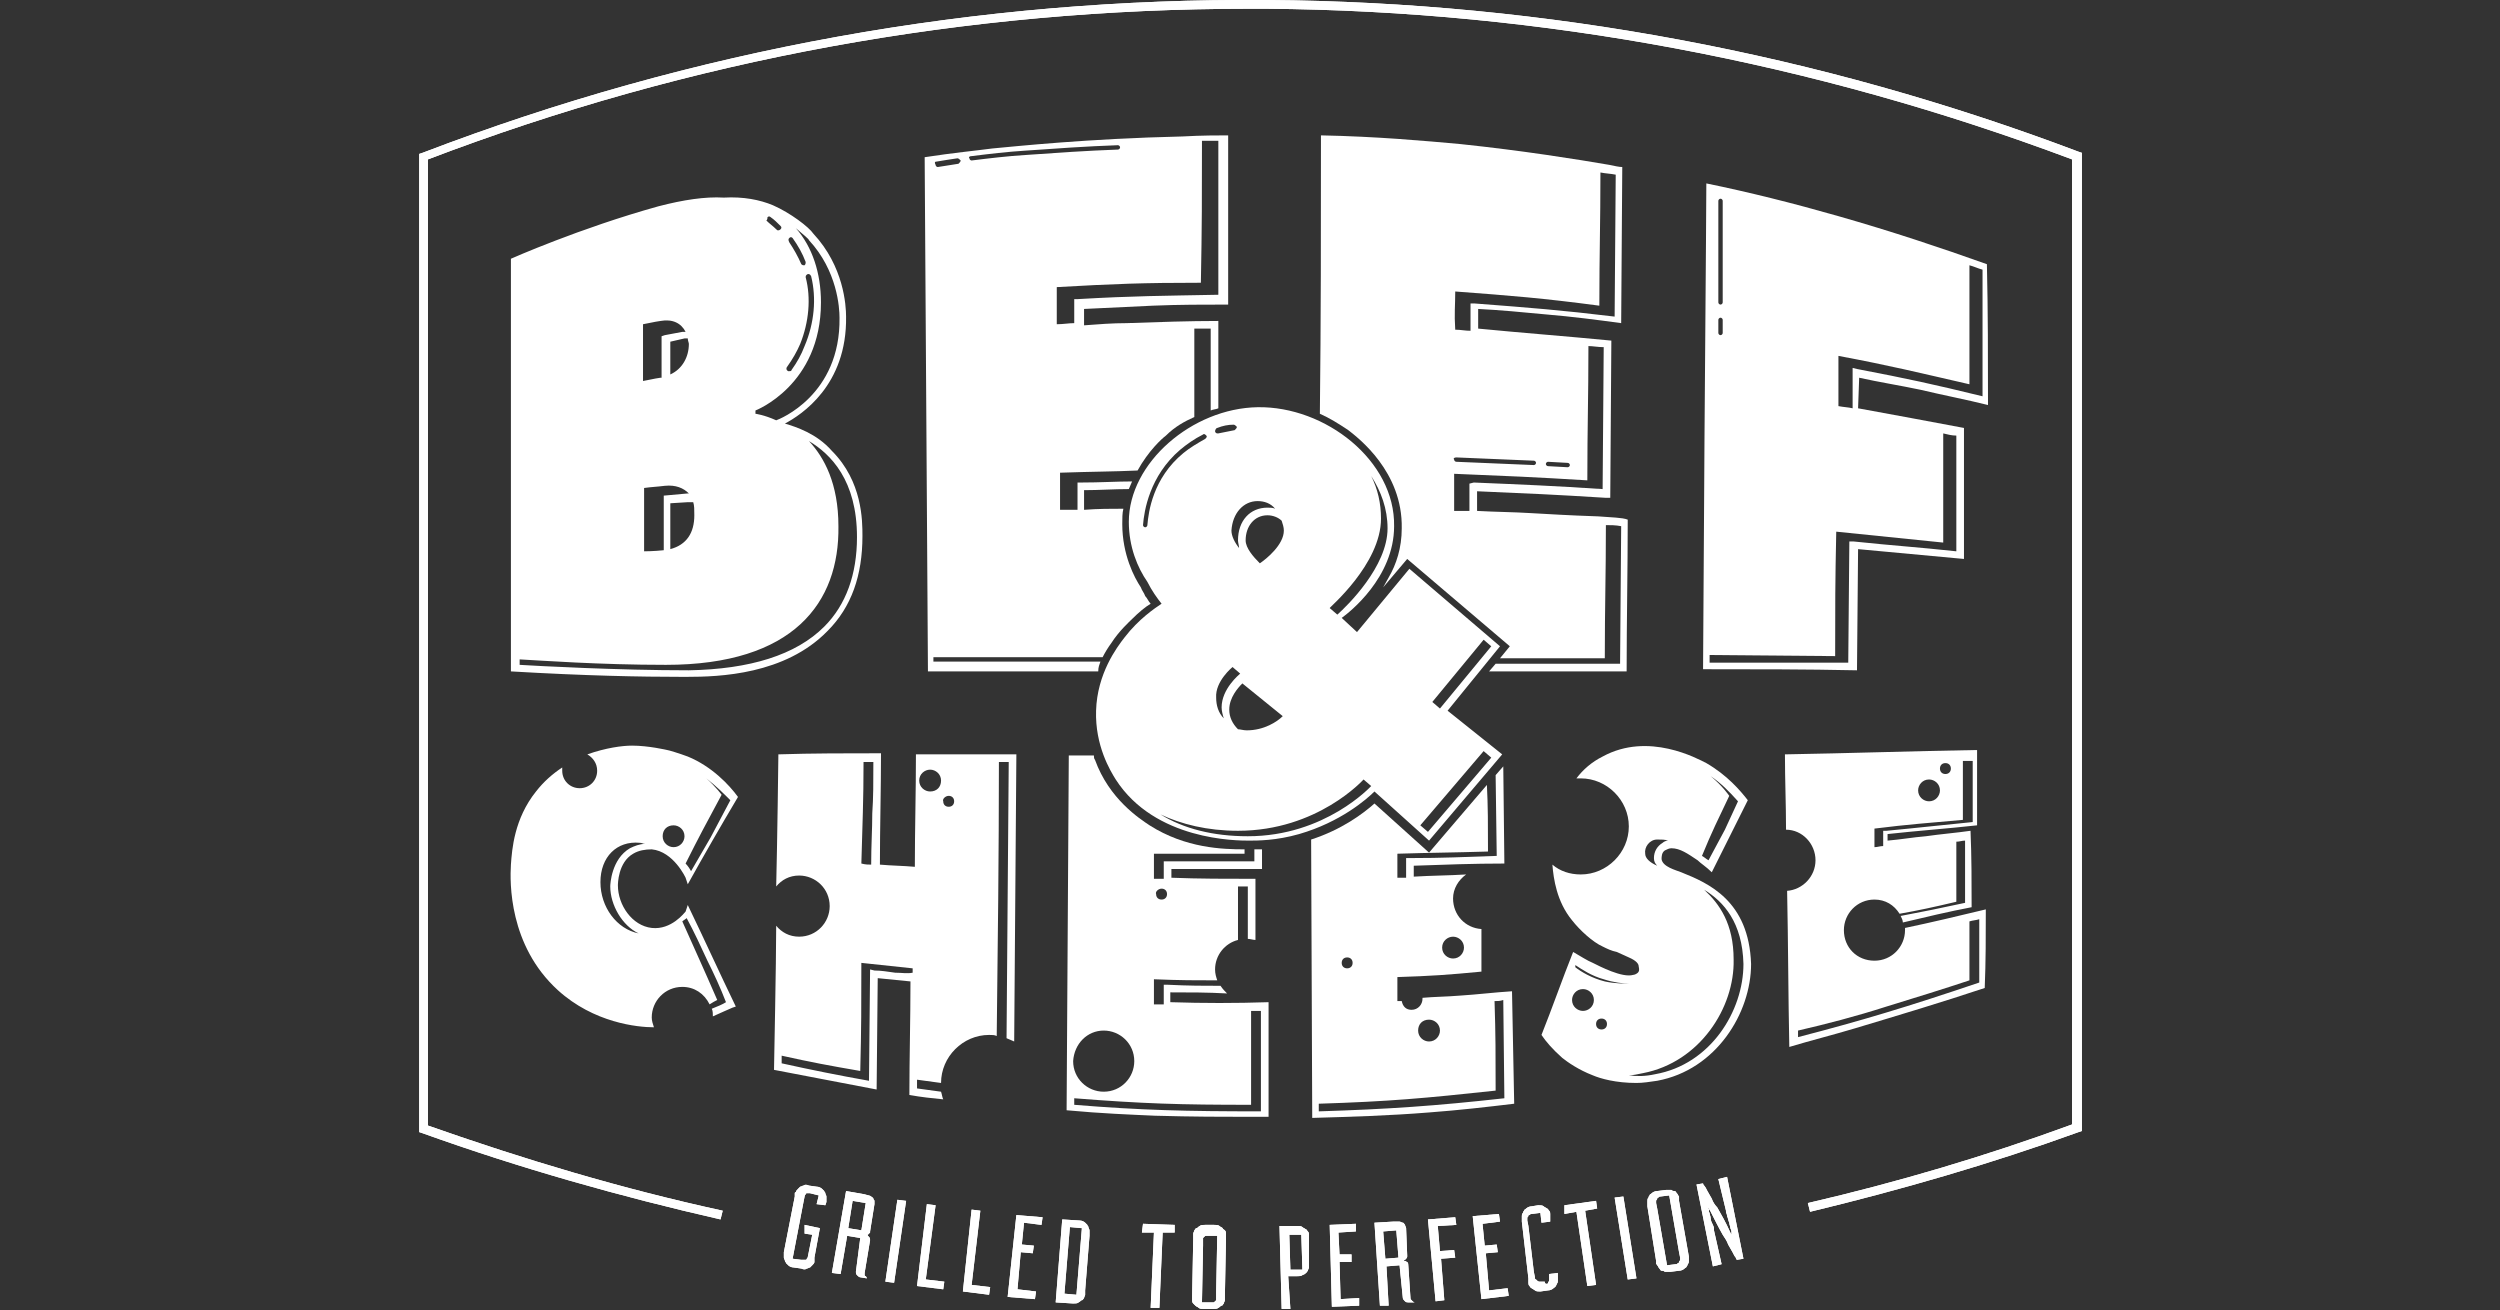 <?xml version="1.0" encoding="utf-8"?>
<!-- Generator: Adobe Illustrator 20.1.0, SVG Export Plug-In . SVG Version: 6.00 Build 0)  -->
<svg version="1.1" id="Layer_1" xmlns="http://www.w3.org/2000/svg" xmlns:xlink="http://www.w3.org/1999/xlink" x="0px" y="0px"
	 viewBox="0 0 229 120" style="enable-background:new 0 0 229 120;" xml:space="preserve">
<rect x="0" y="0" width="229" height="120" fill="#333333" stroke="none"/>
<style type="text/css">
	.st0{fill:none;stroke:#93999D;stroke-width:0.5;stroke-miterlimit:10;}
	.st1{fill:none;stroke:#93999D;stroke-width:0.5;stroke-linecap:round;stroke-linejoin:round;stroke-miterlimit:10;}
	.st2{fill:none;stroke:#FFFFFF;stroke-width:2;stroke-miterlimit:10;}
	.st3{fill:none;stroke:#FFFFFF;stroke-width:2;stroke-linecap:round;stroke-linejoin:round;stroke-miterlimit:10;}
	.st4{fill:#FFFFFF;}
	.st5{opacity:0.5;fill:#FFFFFF;}
	.st6{fill:none;stroke:#93999D;stroke-linecap:round;stroke-linejoin:round;stroke-miterlimit:10;}
	.st7{fill:#93999D;}
</style>
<g>
	<g>
		<g>
			<g>
				<path class="st4" d="M71.9,38.8c1.5-0.8,5.7-3.5,5.6-9.8c0-1-0.2-4.6-3-7.6l0,0c-0.4-0.6-2.1-1.9-3.7-2.6
					c-1.2-0.5-2.7-0.8-4.5-0.7c-1.7-0.1-3.7,0.2-6,0.8c-7.2,2-13.5,4.8-13.5,4.8c0,12.6,0,25.2,0,37.8c6.8,0.4,11.9,0.5,15.7,0.5
					c0.3,0,0.4,0,0.4,0c3,0,9-0.2,12.9-4.2c2.2-2.2,3.2-5.1,3.2-8.7c0-1.4,0-5-2.8-7.8C74.8,39.7,72.9,39.1,71.9,38.8z M72.3,21.8
					c0.1-0.1,0.2-0.1,0.3,0c0.5,0.7,0.9,1.4,1.2,2.2c0,0.1,0,0.2-0.1,0.3c0,0-0.1,0-0.1,0c-0.1,0-0.2-0.1-0.2-0.1
					c-0.3-0.7-0.7-1.4-1.1-2C72.2,22,72.2,21.9,72.3,21.8z M72.1,33.6c0.5-0.7,0.9-1.4,1.2-2.1c0.8-2,1-4.2,0.5-6.1
					c0-0.1,0-0.2,0.2-0.3c0.1,0,0.2,0,0.3,0.2c0.5,2,0.3,4.3-0.6,6.4c-0.3,0.8-0.7,1.5-1.2,2.2c0,0.1-0.1,0.1-0.2,0.1
					c0,0-0.1,0-0.1,0C72,33.9,72,33.7,72.1,33.6z M70.3,19.9c0.1-0.1,0.2-0.1,0.3,0c0.3,0.2,0.6,0.5,0.9,0.8c0.1,0.1,0.1,0.2,0,0.3
					c0,0-0.1,0.1-0.2,0.1c-0.1,0-0.1,0-0.2-0.1c-0.3-0.3-0.6-0.5-0.9-0.8C70.3,20.1,70.3,20,70.3,19.9z M75.2,27.7
					c0-2.7-0.8-5.1-2.3-6.8c0.7,0.6,1.2,1,1.2,1.1c2.6,2.8,2.8,6.2,2.8,7.1c0.1,7.1-5.5,9.3-5.8,9.4c-1.1-0.5-1.9-0.6-1.9-0.6
					c0-0.1,0-0.2,0-0.3C69.2,37.6,75.2,35.3,75.2,27.7z M63.6,47.2c0,1.6-0.7,2.7-2.2,3.1l0-4.2L63,46c0.2,0,0.3,0,0.5,0
					C63.6,46.3,63.6,46.7,63.6,47.2z M60.8,50.4c-0.9,0.1-1.8,0.1-1.8,0.1c0-2.3,0-3.5,0-5.8c0.7-0.1,1.1-0.1,1.9-0.2
					c1-0.1,1.7,0.2,2.2,0.7c0,0-0.1,0-0.1,0l-2.2,0.2L60.8,50.4z M63.1,31.5c0,1.2-0.6,2.3-1.7,2.8l0-3c0.5-0.1,0.8-0.2,1.3-0.3
					c0.1,0,0.2,0,0.3,0C63,31.2,63.1,31.4,63.1,31.5z M60.5,29.4c1.1-0.2,1.9,0.2,2.3,1c-0.1,0-0.2,0-0.3,0c-0.6,0.1-1,0.2-1.6,0.3
					l-0.3,0.1l0,3.8c0,0-0.1,0-0.1,0c-0.7,0.1-1,0.2-1.6,0.3c0-2.1,0-3.1,0-5.2C59.5,29.6,59.8,29.5,60.5,29.4z M75.5,57.4
					c-2.6,2.6-6.8,3.9-12.4,4c-6.5,0-13.9-0.4-15.5-0.5l0-0.5c1.9,0.1,7.3,0.5,13.4,0.5c11.7,0,15.9-5.7,15.8-12.7
					c0-3.9-1.3-6.3-2.7-7.8c2,1.2,4.4,3.6,4.4,8.8C78.5,52.6,77.5,55.4,75.5,57.4z"/>
				<path class="st4" d="M170.3,34.6c1.8,0.4,3.7,0.7,5.6,1.1c2.1,0.5,4.2,0.9,6.2,1.4c0-4.3,0-8.6-0.1-12.9
					c-4.2-1.5-8.7-3-13.6-4.4c-4.2-1.2-8.2-2.2-12.1-3c0,2.7-0.2,25.9-0.2,28.6c0,0.8-0.1,15.1-0.1,15.9c4.7,0,9.4,0,14.1,0.1
					l0.1-11.1c3.2,0.3,6.5,0.6,9.7,0.9l0-12c-3.2-0.6-6.4-1.2-9.7-1.8L170.3,34.6z M168.4,32.6c4.8,0.9,7.2,1.5,12,2.6
					c0-4.4,0-6.7,0-10.9c0.4,0.1,0.8,0.3,1.2,0.4l0,11.6c-4.5-1.1-6.8-1.6-11.5-2.5l-0.4-0.1l0,3.7c-0.4-0.1-0.8-0.1-1.3-0.2
					C168.4,35.4,168.4,34.5,168.4,32.6z M157.4,18.4c0-0.1,0.1-0.2,0.2-0.2c0.1,0,0.2,0.1,0.2,0.2v9.3c0,0.1-0.1,0.2-0.2,0.2
					c-0.1,0-0.2-0.1-0.2-0.2V18.4z M157.4,29.3c0-0.1,0.1-0.2,0.2-0.2c0.1,0,0.2,0.1,0.2,0.2v1.2c0,0.1-0.1,0.2-0.2,0.2
					c-0.1,0-0.2-0.1-0.2-0.2V29.3z M178,49.7c0-4,0-6.2,0-10c0.4,0.1,0.8,0.2,1.2,0.2l0,10.6c-3.7-0.4-5.6-0.5-9.4-0.9l-0.4,0
					l-0.1,11.1c-3.2,0-6,0-8.9,0l-3.8,0l0-0.7l11.5,0.1c0-4.6,0-6.7,0.1-11.4C172.2,49.1,174.1,49.3,178,49.7z"/>
				<path class="st4" d="M146.4,47.3c-2.9-0.1-4.4-0.2-6.2-0.3c-1.6-0.1-3.1-0.1-4.9-0.2l0-1.8c4.7,0.2,7,0.3,11.8,0.6l0.4,0
					l0.1-14.4c-4.1-0.4-8.1-0.7-12.2-1.1l0-1.8c2,0.1,4.1,0.3,6.2,0.5c2.4,0.2,4.7,0.5,6.9,0.8l0.1-14.3c-0.3,0-0.7-0.1-1.2-0.2
					c-2.9-0.5-7.9-1.3-13.6-1.9c-3.3-0.3-7.7-0.7-12.8-0.8c0,8.5,0,17-0.1,25.5c0.9,0.4,1.7,0.9,2.6,1.5c0.9,0.7,5,3.8,4.9,9
					c0,1.8-0.5,3.3-1.2,4.5l0,0l-0.5,0.9l2.2-2.6l9.4,8l-0.9,1.1c3.2,0,6.4,0,9.6,0c0-4.9,0.1-7.5,0.1-12.2c0.4,0,0.9,0,1.4,0.1
					l-0.1,12.6c-3.6,0-7.5,0-11.4,0l-0.6,0.7c4.2,0,8.4,0,12.6,0c0-4.6,0.1-9.3,0.1-13.9C148.6,47.4,147.6,47.4,146.4,47.3z
					 M141.8,42.3l1.8,0.1c0.1,0,0.2,0.1,0.2,0.2c0,0.1-0.1,0.2-0.2,0.2h0l-1.8-0.1c-0.1,0-0.2-0.1-0.2-0.2
					C141.6,42.4,141.7,42.3,141.8,42.3z M133.3,26.7c5.3,0.4,7.9,0.6,13.2,1.3c0-4.9,0.1-7.5,0.1-12.2c0.5,0.1,0.9,0.1,1.4,0.2
					l-0.1,13c-5-0.6-7.6-0.8-12.8-1.2l-0.4,0l0,2.5c-0.5,0-0.9-0.1-1.4-0.1C133.2,28.7,133.3,28,133.3,26.7z M133.4,41.9l7.1,0.3
					c0.1,0,0.2,0.1,0.2,0.2c0,0.1-0.1,0.2-0.2,0.2h0l-7.1-0.3c-0.1,0-0.2-0.1-0.2-0.2C133.1,42,133.2,41.9,133.4,41.9z M134.6,44.3
					l0,2.5c-0.5,0-0.9,0-1.4,0c0-1.3,0-2,0-3.4c4.9,0.2,7.3,0.3,12.2,0.6c0-5,0.1-7.5,0.1-12.3c0.4,0,0.9,0.1,1.4,0.1l-0.1,13
					c-4.6-0.3-7-0.4-11.8-0.6L134.6,44.3z"/>
				<path class="st4" d="M100.8,60.6c-5.2,0-10.5,0-15.3,0c0-0.1,0-0.3,0-0.4c5.2,0,10.3,0,15.5,0c0.2-0.4,0.5-0.9,0.8-1.3
					c0.7-1.1,1.7-2,1.9-2.2c0.6-0.6,1.2-1.1,1.7-1.4c-0.2-0.2-0.3-0.5-0.5-0.7c-0.1-0.3-0.3-0.5-0.4-0.8c-0.6-0.9-1.7-3-1.7-5.8
					c0-0.5,0-1,0.1-1.4c-1.1,0-2.3,0-3.6,0.1l0-1.8c1.4,0,2.7-0.1,4.1-0.1c0.1-0.2,0.2-0.5,0.3-0.7c-1.4,0-2.9,0.1-4.7,0.1l-0.3,0
					l0,2.5c-0.5,0-1,0-1.6,0c0-1.4,0-2,0-3.4c2.9-0.1,4.9-0.1,7.1-0.2c1-1.8,2.2-2.9,2.6-3.2c0.8-0.8,1.7-1.3,2.6-1.7
					c0-2.6,0-4.9,0-8.1c0.5,0,1,0,1.5,0l0,7.5c0.2-0.1,0.5-0.1,0.7-0.2l0-8c-2.7,0-5.5,0.1-8.4,0.2c-1.3,0-2.6,0.1-3.9,0.2l0-1.5
					c2-0.1,4.1-0.2,6.3-0.3c2.4-0.1,4.7-0.1,6.9-0.1l0-15.5c-0.9,0-2.4,0-4.2,0.1c-8.7,0.2-15.2,0.9-17.4,1.1
					c-1.5,0.2-3.6,0.4-6.2,0.8c0.1,15.7,0.2,31.4,0.3,47.1c5.2,0,10.4,0,15.6,0C100.6,61.1,100.7,60.9,100.8,60.6z M110.1,12.9
					c0.5,0,1,0,1.5,0l0,14.1c-5.1,0.1-7.7,0.1-12.9,0.4l-0.3,0l0,2.2c-0.5,0-1,0.1-1.6,0.1c0-1.4,0-2,0-3.4
					c5.3-0.3,7.9-0.4,13.2-0.4C110.1,20.7,110.1,18,110.1,12.9z M89,14.3c1.6-0.2,3.3-0.4,4.9-0.5c2.8-0.2,5.7-0.4,8.5-0.5
					c0.1,0,0.2,0.1,0.2,0.2c0,0.1-0.1,0.2-0.2,0.2c-2.8,0.1-5.7,0.3-8.5,0.5c-1.6,0.1-3.3,0.3-4.9,0.5c0,0,0,0,0,0
					c-0.1,0-0.2-0.1-0.2-0.2C88.7,14.4,88.8,14.3,89,14.3z M85.8,14.8c0.6-0.1,1.2-0.2,1.9-0.3c0.1,0,0.2,0.1,0.3,0.2
					c0,0.1-0.1,0.2-0.2,0.3c-0.6,0.1-1.3,0.2-1.9,0.3c0,0,0,0,0,0c-0.1,0-0.2-0.1-0.2-0.2C85.6,14.9,85.6,14.8,85.8,14.8z"/>
			</g>
			<g>
				<path class="st4" d="M62.8,83.5c-0.1,0.1-1.3,1.7-3.1,1.5c-1.8-0.2-3.1-2.1-3.1-3.9c0-0.1,0-2.1,1.4-2.9
					c0.5-0.3,1.1-0.4,1.7-0.4c2,0.2,3.1,2.6,3.1,2.6l0.2,0.6c1.5-2.7,3-5.3,4.6-8c-0.8-1.1-2.4-2.8-4.6-3.7
					c-0.8-0.3-1.8-0.6-1.9-0.6c0,0-1.7-0.4-3.2-0.4c-0.9,0-2.4,0.2-4.1,0.8c0.5,0.3,0.9,0.8,0.9,1.5c0,0.9-0.7,1.6-1.6,1.6
					c-0.9,0-1.6-0.7-1.6-1.6c0-0.1,0-0.2,0-0.3c-0.9,0.6-1.7,1.3-2.4,2.2c-2,2.5-2.2,5.3-2.3,6.7c-0.1,1.6-0.2,7.4,4.3,11.5
					c3.3,3,7.3,3.4,8.8,3.4c-0.1-0.3-0.2-0.6-0.2-0.9c0-1.5,1.2-2.8,2.8-2.8c1.1,0,2,0.6,2.5,1.6c0.3-0.2,0.5-0.3,0.7-0.4
					c-1.3-3-2-4.5-3.2-7.2c0.1-0.1,0.3-0.2,0.4-0.3c0.7,1.3,1.3,2.6,1.9,3.9c0.6,1.2,1.2,2.5,1.7,3.8c-0.3,0.2-0.8,0.4-1.3,0.6
					c0.1,0.2,0.1,0.5,0.1,0.7c0.7-0.3,1.3-0.6,1.8-0.8l0.3-0.1c-1.5-3.1-2.9-6.2-4.4-9.3L62.8,83.5z M66.1,72.8c0,0-0.5-0.7-1.4-1.5
					c0.9,0.7,1.6,1.4,2.2,2c-0.6,1.1-1.2,2.3-1.8,3.4c-0.6,1-1.2,2.1-1.8,3.1c-0.1-0.2-0.3-0.5-0.5-0.7C64,76.7,64.7,75.4,66.1,72.8
					z M61.7,75.6c0.5,0,1,0.4,1,1c0,0.5-0.4,1-1,1c-0.5,0-1-0.4-1-1C60.7,76,61.1,75.6,61.7,75.6z M58.5,85.5
					c-2-0.4-3.5-2.4-3.5-4.7c0-2.3,1.5-3.8,3.6-3.6c0.2,0,0.3,0.1,0.5,0.1c-0.5,0-1,0.2-1.4,0.4c-1.7,1-1.8,3.3-1.8,3.5
					C55.9,82.9,57,84.8,58.5,85.5C58.6,85.5,58.6,85.5,58.5,85.5z"/>
				<path class="st4" d="M181.9,83.3c-2.5,0.6-5,1.2-7.4,1.7c0,0.1,0,0.1,0,0.2c0,1.5-1.2,2.8-2.8,2.8s-2.8-1.2-2.8-2.8
					c0-1.5,1.2-2.8,2.8-2.8c1,0,1.8,0.5,2.3,1.3c1.7-0.3,3.1-0.6,5.2-1.1c0-2.2,0-3.4,0-5.5c0.3,0,0.5-0.1,0.8-0.1c0,1,0,1.9,0,2.8
					c0,0.9,0,1.9,0,2.9c-2.3,0.5-3.8,0.8-5.9,1.2c0.1,0.2,0.2,0.4,0.2,0.6c2.1-0.5,4.2-1,6.3-1.4c0-2.3,0-4.6-0.1-7
					c-1.4,0.2-2.7,0.3-4.1,0.5c-1.2,0.1-2.3,0.3-3.5,0.4c0-0.2,0-0.4,0-0.6c2.7-0.3,5.5-0.5,8.2-0.8c0-2.3,0-4.6,0-6.9
					c-5.9,0.1-11.8,0.3-17.6,0.4c0,2.3,0.1,4.6,0.1,6.9c1.5,0,2.7,1.3,2.7,2.8c0,1.5-1.2,2.7-2.6,2.8c0.1,4.8,0.1,9.5,0.2,14.3
					c2-0.6,4-1.1,6-1.7c4-1.2,8-2.4,11.9-3.7C181.9,88.1,181.9,85.7,181.9,83.3z M178.2,69.9c0.3,0,0.5,0.2,0.5,0.5
					s-0.2,0.5-0.5,0.5s-0.5-0.2-0.5-0.5S177.9,69.9,178.2,69.9z M176.7,71.4c0.5,0,1,0.4,1,1c0,0.5-0.4,1-1,1c-0.5,0-1-0.4-1-1
					C175.7,71.9,176.1,71.4,176.7,71.4z M179.8,75.1c0-2.2,0-3.4,0-5.4c0.3,0,0.6,0,0.9,0c0,1,0,1.9,0,2.8c0,0.9,0,1.8,0,2.8
					c-3.1,0.3-4.7,0.5-7.9,0.8l-0.3,0l0,0.3c0,0.3,0,0.5,0,0.6c0,0.1,0,0.2,0,0.5c-0.3,0-0.5,0.1-0.8,0.1c0-0.7,0-1,0-1.7
					C174.9,75.5,176.5,75.4,179.8,75.1z M164.7,95c0-0.2,0-0.4,0-0.6c2.6-0.6,5.3-1.3,8.1-2.2c2.6-0.8,5.2-1.6,7.6-2.4
					c0-2.2,0-3.4,0-5.4c0.3-0.1,0.6-0.1,0.9-0.2l0,5.8C174.8,92.2,170.5,93.5,164.7,95z"/>
				<path class="st4" d="M154,79.9c-0.5-0.2-1.7-0.5-1.8-1.2c0-0.2,0-0.6,0.3-0.8c0.2-0.1,0.4-0.2,0.6-0.2c0.8,0,1.5,0.5,2.4,1.1
					c0.3,0.3,0.8,0.6,1.3,1.1c1.1-2.2,2.2-4.4,3.3-6.6c-0.7-0.9-1.9-2.3-3.8-3.4c-0.8-0.4-5.3-2.9-9.5-0.6c-1,0.5-1.8,1.2-2.4,2
					c0.1,0,0.3,0,0.4,0c2.4,0,4.4,2,4.4,4.4s-2,4.4-4.4,4.4c-1,0-1.9-0.3-2.6-0.9c0.1,1.3,0.4,3.4,1.8,5.1c0.7,0.9,1.9,2,2.8,2.4
					c0.4,0.2,0.8,0.4,1.3,0.5c0.4,0.2,0.7,0.3,1.1,0.5c0.7,0.3,0.9,0.6,0.9,0.8c0,0.1,0.1,0.3,0,0.5c-0.1,0.2-0.4,0.3-0.5,0.3
					c-1,0.3-3.1-0.8-3.7-1.1c-0.5-0.2-1.1-0.6-1.8-1c-1,2.5-1.9,5.1-2.9,7.6c0.4,0.6,1,1.3,1.9,2.1c0.5,0.4,1.5,1.1,2.8,1.6
					c0.7,0.3,2.1,0.7,4,0.7c0.6,0,1.2-0.1,1.9-0.2c5.4-1,8.6-6.2,8.6-10.7C160.2,82.5,156.5,80.9,154,79.9z M158.4,72.9
					c0,0-0.6-0.9-1.7-1.8c0.9,0.6,1.7,1.4,2.5,2.3c-0.4,0.9-0.8,1.7-1.2,2.6c-0.5,0.9-1,1.9-1.5,2.8c-0.2-0.1-0.4-0.3-0.6-0.4
					C156.8,76.2,157.4,75,158.4,72.9z M151.8,76.9c0.4,0,0.7,0,1,0.1c-0.3,0-0.5,0.2-0.5,0.2c-0.5,0.3-0.8,0.8-0.8,1.4
					c0,0.3,0.1,0.5,0.3,0.7c-0.7-0.3-1.1-0.7-1.1-1.1C150.6,77.6,151.1,76.9,151.8,76.9z M145,92.6c-0.5,0-1-0.4-1-1
					c0-0.5,0.4-1,1-1c0.5,0,1,0.4,1,1C146,92.2,145.5,92.6,145,92.6z M146.7,94.3c-0.3,0-0.5-0.2-0.5-0.5s0.2-0.5,0.5-0.5
					s0.5,0.2,0.5,0.5S147,94.3,146.7,94.3z M147,89.9c-1.2-0.3-2.2-0.9-2.7-1.3c0-0.1,0-0.2,0-0.2c0.6,0.4,1.5,1,2.6,1.3
					c0.9,0.3,1.8,0.4,2.4,0.4C148.8,90.1,147.9,90.1,147,89.9z M151.6,98.4c-0.9,0.2-1.7,0.2-2.4,0.1c0.4,0,0.8-0.1,1.3-0.2
					c5.2-1,8.4-6,8.3-10.4c0-3.3-1.3-5.1-2.7-6.4c1.8,1.1,3.5,3,3.6,6.8C159.7,92.6,156.7,97.5,151.6,98.4z"/>
				<path class="st4" d="M86.4,100.7c-0.1-0.2-0.1-0.4-0.2-0.7c-0.7-0.1-1.5-0.2-2.2-0.3c0-0.2,0-0.5,0-0.8c0.8,0.1,1.5,0.2,2.2,0.3
					c0,0,0,0,0,0c0-2.4,2-4.4,4.4-4.4c0.3,0,0.5,0,0.7,0.1c0.1-8.4,0.2-16.7,0.2-25.1c0.3,0,0.5,0,0.9,0l-0.2,25.3
					c0.2,0.1,0.5,0.2,0.7,0.3l0.2-26.3c-3.1,0-6.1,0-9.2,0c0,3.4-0.1,6.9-0.1,10.3c-1.1-0.1-2.1-0.1-3.2-0.2c0-3.4,0.1-6.8,0.1-10.2
					c-3.1,0-6.3,0-9.4,0.1c0,0.3-0.1,8.1-0.2,12.1c0.5-0.6,1.2-1,2.1-1c1.5,0,2.8,1.2,2.8,2.8c0,1.5-1.2,2.8-2.8,2.8
					c-0.9,0-1.6-0.4-2.1-1c0,3.4-0.2,12.9-0.2,13.2c3.1,0.6,6.3,1.2,9.4,1.8l0.1-10.2c1,0.1,2,0.2,3,0.3c0,3.5-0.1,7-0.1,10.4
					C84.4,100.5,85.4,100.6,86.4,100.7z M86.9,72.9c0.3,0,0.5,0.2,0.5,0.5c0,0.3-0.2,0.5-0.5,0.5c-0.3,0-0.5-0.2-0.5-0.5
					C86.3,73.2,86.6,72.9,86.9,72.9z M85.2,70.5c0.5,0,1,0.4,1,1s-0.4,1-1,1c-0.5,0-1-0.4-1-1S84.7,70.5,85.2,70.5z M79.1,69.8
					c0.4,0,0.7,0,0.9,0c0,1.8,0,3.3-0.1,4.7c0,1.5-0.1,2.9-0.1,4.7c-0.3,0-0.5,0-0.9-0.1C79,75.4,79.1,73.4,79.1,69.8z M82,89.1
					c-0.7-0.1-1.3-0.2-1.9-0.2l-0.4-0.1L79.6,99c-2.8-0.5-5.3-1-8-1.6c0-0.2,0-0.5,0-0.7c2.7,0.6,4.3,0.9,7.2,1.4
					c0.1-4,0.1-5.9,0.1-9.9c1.9,0.2,2.8,0.3,4.7,0.5c0,0.2,0,0.3,0,0.4C83.1,89.2,82.6,89.1,82,89.1z"/>
				<path class="st4" d="M138.5,90.8c-1.6,0.1-3.2,0.3-4.8,0.4c-1.2,0.1-2.3,0.1-3.4,0.2c0,0,0,0.1,0,0.1c0,0.5-0.4,1-1,1
					c-0.5,0-0.8-0.3-0.9-0.8c-0.1,0-0.2,0-0.4,0c0-0.9,0-1.3,0-2.2c3.1-0.1,4.6-0.2,7.7-0.5c0-1.5,0-2.7,0-3.9
					c-1.5-0.1-2.6-1.3-2.6-2.8c0-0.9,0.5-1.7,1.2-2.2c-1.6,0.1-3.2,0.1-4.8,0.2l0-1c2.8-0.1,5.5-0.2,8.3-0.2l-0.1-8.9L137,71
					l0.1,7.4c-3.1,0.1-4.8,0.2-8,0.2l-0.3,0l0,1.8c-0.3,0-0.5,0-0.8,0c0-0.9,0-1.3,0-2.2c3.3-0.1,5-0.1,8.3-0.2c0-2.5,0-4.1-0.1-6.1
					l-5.3,6.2l-5-4.5c-1,0.9-3,2.4-5.8,3.3l0.1,25.5c3.4-0.1,7-0.2,10.7-0.5c2.7-0.2,5.3-0.5,7.8-0.8L138.5,90.8z M133.1,85.8
					c0.5,0,1,0.4,1,1c0,0.5-0.4,1-1,1c-0.5,0-1-0.4-1-1C132.1,86.2,132.6,85.8,133.1,85.8z M130.9,93.4c0.5,0,1,0.4,1,1
					c0,0.5-0.4,1-1,1c-0.5,0-1-0.4-1-1C129.9,93.8,130.3,93.4,130.9,93.4z M123.4,87.7c0.3,0,0.5,0.2,0.5,0.5s-0.2,0.5-0.5,0.5
					c-0.3,0-0.5-0.2-0.5-0.5S123.1,87.7,123.4,87.7z M120.8,101.8l0-0.7c6.4-0.2,9.7-0.5,16.2-1.2c0-3.3,0-5.1-0.1-8.2
					c0.3,0,0.5,0,0.8-0.1l0.1,9C131.5,101.3,127.2,101.6,120.8,101.8z"/>
				<path class="st4" d="M107.2,91.8l0-0.9c1.7,0,3.4,0,5.2,0.1c-0.2-0.2-0.4-0.4-0.6-0.7c-1.5,0-2.9,0-4.9-0.1l-0.3,0l0,1.8
					c-0.3,0-0.6,0-0.9,0c0-0.9,0-1.4,0-2.3c2.4,0.1,3.9,0.1,5.8,0.1c-0.1-0.3-0.2-0.6-0.2-1c0-1.3,0.9-2.4,2.1-2.7c0-1.5,0-3,0-4.9
					c0.3,0,0.6,0,0.9,0l0,4.8c0.2,0,0.5,0.1,0.7,0.1l0-5.6c-2.6,0-5.2,0-7.7-0.1l0-0.8c2.8,0,5.5,0,8.3,0l0-1.8c-0.2,0-0.4,0-0.7,0
					l0,1.1c-3.1,0-4.8,0-8,0l-0.3,0l0,1.6c-0.3,0-0.6,0-0.9,0c0-0.9,0-1.4,0-2.3c3.3,0,5,0,8.3,0c0-0.2,0-0.3,0-0.4
					c-2,0-5.4-0.1-8.7-2.2c-0.9-0.6-3.7-2.4-5-6c-0.1-0.1-0.1-0.3-0.1-0.4c-0.8,0-1.5,0-2.3,0l-0.2,32.5c3.2,0.3,5.9,0.4,8.1,0.5
					c3.5,0.1,6.3,0.1,8.2,0.1c0.9,0,1.6,0,2.2,0l0-10.5C113.2,91.9,110.2,91.9,107.2,91.8z M106.4,81.4c0.3,0,0.5,0.2,0.5,0.5
					c0,0.3-0.2,0.5-0.5,0.5c-0.3,0-0.5-0.2-0.5-0.5C105.8,81.7,106.1,81.4,106.4,81.4z M101.1,94.4c1.5,0,2.8,1.2,2.8,2.8
					c0,1.5-1.2,2.8-2.8,2.8c-1.5,0-2.8-1.2-2.8-2.8C98.4,95.6,99.6,94.4,101.1,94.4z M98.4,101.2l0-0.6c6.3,0.5,9.7,0.6,16.2,0.6
					c0-3.5,0-5.3,0-8.6c0.3,0,0.6,0,0.9,0l0,9.2C108.7,101.8,104.5,101.7,98.4,101.2z"/>
			</g>
			<g>
				<path class="st4" d="M132.6,65.1l4.8-5.9l-7.6-6.5l0,0l-0.7-0.6l-4.8,5.8l-1.4-1.3c0.7-0.5,4.8-3.7,4.8-8.4
					c0.1-6-6.3-11-12.5-10.9c-6,0.1-11.8,5.1-11.8,10.5c0,2.3,0.8,4.2,1.7,5.5c0.4,0.8,0.9,1.5,1.3,2c-0.6,0.4-2.1,1.4-3.4,3.1
					c-0.7,0.9-2.5,3.3-2.6,6.7c-0.1,3.2,1.3,5.5,1.8,6.3c3.6,5.6,11.1,5.6,12.2,5.6c0.8,0,2.5,0,4.6-0.6c3.8-1.1,6.2-3.2,6.9-3.9
					l5,4.5l6.7-7.9L132.6,65.1z M126.5,47.5c0-1.4-0.3-2.7-0.9-3.9c0.9,1.4,1.5,3,1.5,4.8c0,3.5-3.7,7.1-4.6,7.9l-0.7-0.6
					C121.7,55.7,126.5,51.7,126.5,47.5z M117.6,48.6c0,1.3-1.6,2.6-2.2,3c-0.6-0.6-1.3-1.4-1.3-2.1c0-1.3,0.8-2.3,2-2.3
					c0.5,0,1,0.2,1.3,0.5C117.5,48,117.6,48.3,117.6,48.6z M117.5,65.6c-0.5,0.5-1.7,1.3-3.3,1.3c-0.3,0-0.6-0.1-0.8-0.1
					c-0.5-0.5-0.8-1.1-0.8-1.8c0-1.1,0.8-2,1.2-2.4L117.5,65.6z M115.2,45.9c0.6,0,1.2,0.2,1.6,0.7c-0.2-0.1-0.5-0.1-0.7-0.1
					c-1.6,0-2.7,1.2-2.7,3c0,0.2,0.1,0.5,0.1,0.7c-0.4-0.5-0.7-1.1-0.7-1.6C112.9,47,113.9,45.9,115.2,45.9z M111.5,39.2
					c0.5-0.2,1-0.3,1.5-0.3c0.1,0,0.2,0.1,0.3,0.2c0,0.1-0.1,0.2-0.2,0.3c-0.5,0.1-1,0.2-1.5,0.3c0,0,0,0-0.1,0
					c-0.1,0-0.2-0.1-0.2-0.2C111.3,39.4,111.4,39.2,111.5,39.2z M112.9,61.1l0.7,0.6l0,0c-0.1,0.1-1.7,1.4-1.7,3.1
					c0,0.3,0.1,0.7,0.2,1c-0.5-0.5-0.7-1.2-0.7-1.9C111.3,62.4,112.9,61.1,112.9,61.1z M105.1,48.1c0,0.1-0.1,0.2-0.2,0.2
					c0,0,0,0,0,0c-0.1,0-0.2-0.1-0.2-0.2c0.1-1.3,0.6-4.5,3.4-6.9c0.6-0.5,1.3-1,2.1-1.4c0.1-0.1,0.2,0,0.3,0.1
					c0.1,0.1,0,0.2-0.1,0.3c-0.7,0.4-1.4,0.8-2,1.3C105.6,43.8,105.2,46.9,105.1,48.1z M125.6,72c0,0-4.2,4.6-11.3,4.6
					c-3.2,0-5.9-0.7-8-2c1.9,0.9,4.3,1.5,7.1,1.5c7.3,0,11.5-4.7,11.5-4.7L125.6,72L125.6,72z M135.9,58.6l0.7,0.6l-4.7,5.7
					l-0.7-0.6L135.9,58.6z M130.8,76.2l-0.7-0.6l5.8-6.8l0.7,0.6L130.8,76.2z"/>
				<g>
					<g>
						<path class="st4" d="M66,111.7c-9.2-2.1-18.4-4.7-27.3-7.9l-0.3-0.1V14.1l0.3-0.1C63.5,4.5,89.5-0.2,116.1,0
							c25.5,0.2,50.5,4.9,74.3,13.9l0.3,0.1v89.6l-0.3,0.1c-8,2.9-16.3,5.3-24.6,7.3l-0.2-0.8c8.2-1.9,16.3-4.3,24.2-7.2V14.6
							C166.1,5.7,141.3,1,116,0.8c-0.5,0-1,0-1.6,0c-25.8,0-51.1,4.6-75.2,13.8v88.5c8.8,3.1,17.8,5.8,27,7.8L66,111.7z"/>
					</g>
					<g>
						<path class="st4" d="M73.7,112.2l1.4,0.3l-0.5,2.7c0,0.1,0,0.1,0,0.2c0,0,0,0.1,0,0.1c0,0.1,0,0.1,0,0.1
							c0,0.1-0.1,0.2-0.2,0.3c-0.1,0.1-0.1,0.1-0.2,0.2c-0.1,0-0.2,0.1-0.3,0.1c-0.1,0.1-0.3,0.1-0.5,0l-0.7-0.1
							c-0.2,0-0.4-0.1-0.5-0.2c-0.1-0.1-0.2-0.2-0.2-0.2c0-0.1-0.1-0.1-0.1-0.2c0-0.1-0.1-0.2-0.1-0.3c0,0,0-0.1,0-0.2
							c0-0.1,0-0.1,0-0.1c0-0.1,0-0.1,0-0.2l1-5.1c0-0.1,0-0.1,0-0.2c0,0,0-0.1,0-0.1c0,0,0-0.1,0.1-0.1c0-0.1,0.1-0.2,0.2-0.3
							c0.1-0.1,0.1-0.1,0.2-0.2c0.1,0,0.2-0.1,0.3-0.1c0.1-0.1,0.3-0.1,0.5,0l0.7,0.1c0.2,0,0.4,0.1,0.5,0.2
							c0.1,0.1,0.2,0.2,0.2,0.2c0,0.1,0.1,0.1,0.1,0.2c0,0.1,0.1,0.2,0.1,0.3c0,0.1,0,0.1,0,0.2c0,0.1,0,0.1,0,0.1
							c0,0.1,0,0.1,0,0.2l-0.1,0.3l-0.8-0.1l0.2-0.8l-0.8-0.2c-0.1,0-0.1,0-0.2,0c-0.1,0-0.1,0-0.1,0c-0.1,0-0.1,0.1-0.1,0.1
							c0,0-0.1,0.1-0.1,0.2l-0.1,0.5l-1,5.2l0.8,0.1c0.1,0,0.1,0,0.2,0c0.1,0,0.1,0,0.2,0c0.1,0,0.1-0.1,0.1-0.1
							c0,0,0.1-0.1,0.1-0.2l0.4-2l-0.7-0.1L73.7,112.2z"/>
						<path class="st4" d="M78.8,113.4l-1.2-0.2l-0.6,3.5l-0.8-0.1l1.3-7.5l1.7,0.3c0.3,0.1,0.5,0.1,0.6,0.2
							c0.1,0.1,0.2,0.1,0.2,0.2c0,0.1,0.1,0.1,0.1,0.2s0,0.2,0,0.3l-0.4,2.5c0,0,0,0.1,0,0.1c0,0-0.1,0.1-0.1,0.1
							c0,0-0.1,0.1-0.1,0.1c0,0-0.1,0-0.1,0c0,0,0.1,0,0.1,0.1c0,0,0.1,0.1,0.1,0.1c0.1,0.1,0.1,0.2,0.1,0.3l-0.5,3
							c0,0.1,0,0.1,0,0.2c0,0.1,0.1,0.1,0.1,0.1c0,0,0.1,0.1,0.1,0.2l0,0l-0.6-0.1c-0.1,0-0.2-0.1-0.3-0.2c-0.1-0.1-0.1-0.2-0.1-0.3
							L78.8,113.4z M77.7,112.5l1.2,0.2l0.4-2.5l-1.2-0.2L77.7,112.5z"/>
						<path class="st4" d="M82.2,109.9L83,110l-1.1,7.5l-0.8-0.1L82.2,109.9z"/>
						<path class="st4" d="M84.9,110.3l0.8,0.1l-0.9,6.8l1.7,0.2l-0.1,0.7l-2.4-0.3L84.9,110.3z"/>
						<path class="st4" d="M89,110.8l0.8,0.1l-0.8,6.8l1.7,0.2l-0.1,0.7l-2.4-0.3L89,110.8z"/>
						<path class="st4" d="M93.1,111.3l2.4,0.2l-0.1,0.7l-1.6-0.2l-0.2,2l1.1,0.1l-0.1,0.7l-1.1-0.1l-0.3,3.4l1.7,0.2l-0.1,0.7
							l-2.5-0.2L93.1,111.3z"/>
						<path class="st4" d="M97.3,111.7l1.6,0.1c0.2,0,0.4,0.1,0.5,0.2c0.1,0.1,0.2,0.2,0.2,0.2c0,0.1,0.1,0.1,0.1,0.2
							c0,0.1,0.1,0.2,0.1,0.3c0,0.1,0,0.1,0,0.2c0,0.1,0,0.1,0,0.1c0,0.1,0,0.1,0,0.2l-0.4,5c0,0.1,0,0.1,0,0.2c0,0,0,0.1,0,0.1
							c0,0.1,0,0.1,0,0.1c0,0.1-0.1,0.2-0.1,0.3c-0.1,0.1-0.1,0.2-0.2,0.2c-0.1,0-0.1,0.1-0.3,0.2c-0.1,0.1-0.3,0.1-0.5,0.1
							l-1.6-0.1L97.3,111.7z M99.1,112.5l-1.1-0.1l-0.5,6.1l1.1,0.1L99.1,112.5z"/>
						<path class="st4" d="M104.7,112.1l2.9,0.1l0,0.7l-1.1,0l-0.3,6.9l-0.8,0l0.3-6.9l-1.1,0L104.7,112.1z"/>
						<path class="st4" d="M109.3,113.5c0-0.1,0-0.1,0-0.2c0,0,0-0.1,0-0.1s0-0.1,0-0.2c0-0.1,0.1-0.2,0.1-0.3
							c0.1-0.1,0.1-0.2,0.2-0.2c0.1,0,0.1-0.1,0.3-0.2c0.1-0.1,0.3-0.1,0.5-0.1l0.8,0c0.2,0,0.4,0,0.5,0.1c0.1,0.1,0.2,0.1,0.3,0.2
							c0,0.1,0.1,0.1,0.2,0.2c0.1,0.1,0.1,0.2,0.1,0.3c0,0.1,0,0.1,0,0.2c0,0.1,0,0.1,0,0.1c0,0.1,0,0.1,0,0.2l-0.1,5.2
							c0,0.1,0,0.1,0,0.2c0,0,0,0.1,0,0.1c0,0.1,0,0.1,0,0.1c0,0.1-0.1,0.2-0.1,0.3c-0.1,0.1-0.1,0.2-0.2,0.2s-0.1,0.1-0.3,0.2
							c-0.1,0.1-0.3,0.1-0.5,0.1l-0.8,0c-0.2,0-0.4,0-0.5-0.1c-0.1-0.1-0.2-0.1-0.3-0.2c-0.1-0.1-0.1-0.1-0.2-0.2
							c-0.1-0.1-0.1-0.2-0.1-0.3c0,0,0-0.1,0-0.1c0-0.1,0-0.1,0-0.1c0-0.1,0-0.1,0-0.2L109.3,113.5z M110.9,119.3c0.1,0,0.1,0,0.2,0
							c0.1,0,0.1,0,0.2-0.1c0.1-0.1,0.1-0.1,0.1-0.1c0,0,0-0.1,0-0.2l0-0.5l0.1-5.2l-0.8,0c-0.1,0-0.1,0-0.2,0c-0.1,0-0.1,0-0.2,0.1
							c-0.1,0.1-0.1,0.1-0.1,0.1c0,0,0,0.1,0,0.2l0,0.5l-0.1,5.2L110.9,119.3z"/>
						<path class="st4" d="M118.2,119.9l-0.8,0l-0.2-7.6l1.6,0c0.2,0,0.4,0,0.5,0.1c0.1,0.1,0.2,0.1,0.3,0.2c0.1,0,0.1,0.1,0.2,0.2
							c0.1,0.1,0.1,0.2,0.1,0.3c0,0.1,0,0.1,0,0.2c0,0.1,0,0.1,0,0.1c0,0.1,0,0.1,0,0.2l0,2.1c0,0.1,0,0.1,0,0.2c0,0,0,0.1,0,0.1
							c0,0.1,0,0.1,0,0.1c0,0.1-0.1,0.2-0.1,0.3c-0.1,0.1-0.1,0.2-0.2,0.2c0,0.1-0.1,0.1-0.3,0.2c-0.1,0.1-0.3,0.1-0.5,0.1l-0.8,0
							L118.2,119.9z M118.1,113.1l0.1,3.2l1.1,0l-0.1-3.2L118.1,113.1z"/>
						<path class="st4" d="M121.8,112.2l2.4-0.1l0,0.7l-1.6,0.1l0.1,2l1.1,0l0,0.7l-1.1,0l0.1,3.4l1.7-0.1l0,0.7l-2.5,0.1
							L121.8,112.2z"/>
						<path class="st4" d="M128.2,115.9L127,116l0.2,3.6l-0.8,0l-0.5-7.6l1.7-0.1c0.3,0,0.5,0,0.6,0c0.1,0,0.2,0.1,0.3,0.1
							c0.1,0,0.1,0.1,0.2,0.2c0,0.1,0.1,0.2,0.1,0.3l0.1,2.5c0,0,0,0.1,0,0.1c0,0,0,0.1-0.1,0.2c0,0-0.1,0.1-0.1,0.1
							c0,0-0.1,0-0.1,0.1c0,0,0.1,0,0.1,0c0.1,0,0.1,0.1,0.2,0.1c0.1,0.1,0.1,0.2,0.1,0.3l0.2,3c0,0.1,0,0.1,0.1,0.2
							c0,0,0.1,0.1,0.1,0.1c0,0,0.1,0.1,0.2,0.1l0,0l-0.6,0c-0.1,0-0.2,0-0.3-0.1c-0.1-0.1-0.2-0.2-0.2-0.3L128.2,115.9z
							 M126.9,115.3l1.2-0.1l-0.2-2.5l-1.2,0.1L126.9,115.3z"/>
						<path class="st4" d="M130.8,111.7l2.5-0.2l0.1,0.7l-1.7,0.1l0.2,2.3l1.3-0.1l0.1,0.7l-1.3,0.1l0.3,3.8l-0.8,0.1L130.8,111.7z"
							/>
						<path class="st4" d="M134.9,111.4l2.4-0.2l0.1,0.7l-1.6,0.2l0.2,2l1.1-0.1l0.1,0.7l-1.1,0.1l0.3,3.4l1.7-0.2l0.1,0.7l-2.5,0.3
							L134.9,111.4z"/>
						<path class="st4" d="M141.7,117.6c0.1,0,0.1-0.1,0.1-0.1c0-0.1,0.1-0.1,0.1-0.2c0,0,0-0.1,0-0.2l0-0.4l0.8-0.1l0,0.3
							c0,0.1,0,0.1,0,0.2c0,0,0,0.1,0,0.1c0,0.1,0,0.1,0,0.1c0,0.1,0,0.2-0.1,0.3c0,0.1-0.1,0.2-0.1,0.2c0,0.1-0.1,0.1-0.2,0.2
							c-0.1,0.1-0.3,0.2-0.5,0.2l-0.7,0.1c-0.2,0-0.4,0-0.5-0.1c-0.1-0.1-0.2-0.1-0.3-0.2c-0.1,0-0.1-0.1-0.2-0.2
							c-0.1-0.1-0.1-0.2-0.1-0.3c0,0,0-0.1,0-0.1c0-0.1,0-0.1,0-0.1c0,0,0-0.1,0-0.2l-0.6-5.2c0-0.1,0-0.1,0-0.2c0,0,0-0.1,0-0.1
							c0-0.1,0-0.1,0-0.2c0-0.1,0-0.2,0.1-0.3c0-0.1,0.1-0.2,0.1-0.2c0-0.1,0.1-0.1,0.2-0.2c0.1-0.1,0.3-0.2,0.5-0.2l0.6-0.1
							c0.2,0,0.4,0,0.5,0.1c0.1,0.1,0.2,0.1,0.3,0.2c0.1,0,0.1,0.1,0.2,0.2c0.1,0.1,0.1,0.2,0.1,0.3c0,0,0,0.1,0,0.1
							c0,0.1,0,0.1,0,0.1c0,0.1,0,0.1,0,0.2l0,0.3l-0.8,0.1l-0.1-0.9l-0.8,0.1c-0.1,0-0.1,0-0.2,0.1c-0.1,0-0.1,0-0.1,0.1
							c-0.1,0.1-0.1,0.1-0.1,0.2c0,0,0,0.1,0,0.2l0.1,0.5l0.5,4.2l0.1,0.5c0,0.1,0,0.2,0.1,0.2c0,0,0.1,0.1,0.1,0.1
							c0,0,0.1,0.1,0.2,0.1c0.1,0,0.1,0,0.2,0l0.3,0C141.5,117.6,141.6,117.6,141.7,117.6z"/>
						<path class="st4" d="M143.3,110.4l2.9-0.4l0.1,0.7l-1.1,0.2l1,6.8l-0.8,0.1l-1-6.8l-1.1,0.2L143.3,110.4z"/>
						<path class="st4" d="M147.9,109.7l0.8-0.1l1.2,7.5l-0.8,0.1L147.9,109.7z"/>
						<path class="st4" d="M150.9,110.5c0-0.1,0-0.1,0-0.2c0,0,0-0.1,0-0.1c0-0.1,0-0.1,0-0.2c0-0.1,0-0.2,0.1-0.3
							c0-0.1,0.1-0.2,0.1-0.2c0-0.1,0.1-0.1,0.2-0.2c0.1-0.1,0.3-0.2,0.5-0.2l0.8-0.1c0.2,0,0.4,0,0.5,0c0.1,0.1,0.2,0.1,0.3,0.1
							c0.1,0,0.1,0.1,0.2,0.2c0.1,0.1,0.1,0.2,0.2,0.3c0,0,0,0.1,0,0.1c0,0.1,0,0.1,0,0.1c0,0.1,0,0.1,0,0.2l0.9,5.1
							c0,0.1,0,0.1,0,0.2c0,0,0,0.1,0,0.1c0,0.1,0,0.1,0,0.1c0,0.1,0,0.2-0.1,0.3c0,0.1-0.1,0.2-0.1,0.2c0,0.1-0.1,0.1-0.2,0.2
							c-0.1,0.1-0.3,0.2-0.5,0.2l-0.8,0.1c-0.2,0-0.4,0-0.5,0c-0.1-0.1-0.2-0.1-0.3-0.1c-0.1,0-0.1-0.1-0.2-0.2
							c-0.1-0.1-0.1-0.2-0.2-0.3c0,0,0-0.1-0.1-0.1c0-0.1,0-0.1,0-0.1c0,0,0-0.1,0-0.2L150.9,110.5z M153.5,115.8
							c0.1,0,0.1,0,0.2-0.1c0.1,0,0.1-0.1,0.1-0.1c0-0.1,0.1-0.1,0.1-0.2c0,0,0-0.1,0-0.2l-0.1-0.5l-0.9-5.2l-0.8,0.1
							c-0.1,0-0.1,0-0.2,0.1c-0.1,0-0.1,0.1-0.1,0.1c0,0.1-0.1,0.1-0.1,0.2c0,0,0,0.1,0,0.2l0.1,0.5l0.9,5.2L153.5,115.8z"/>
						<path class="st4" d="M156.6,110.8C156.6,110.7,156.6,110.7,156.6,110.8c-0.1-0.2-0.1-0.2-0.1-0.2c0,0,0,0,0,0.1
							C156.5,110.7,156.5,110.8,156.6,110.8c-0.1,0.1-0.1,0.2,0,0.3c0,0.2,0.1,0.3,0.1,0.5s0.1,0.4,0.2,0.6c0.1,0.2,0.1,0.3,0.1,0.4
							l0,0.1l0.7,3.1l-0.8,0.2l-1.5-7.5l0.6-0.1c0,0,0,0.1,0.1,0.2c0.1,0.1,0.2,0.3,0.3,0.5c0.1,0.2,0.3,0.5,0.4,0.7
							c0.1,0.3,0.3,0.6,0.5,0.8c0.4,0.7,0.8,1.4,1.2,2.3l0.1,0.2c0,0,0,0,0,0c0,0,0,0,0-0.1c0-0.1,0-0.1,0-0.2c0,0,0-0.1-0.1-0.3
							c0-0.2-0.1-0.3-0.1-0.5c-0.1-0.2-0.1-0.4-0.2-0.6c0-0.2-0.1-0.3-0.1-0.4l0-0.1l-0.7-2.9l0.8-0.2l1.5,7.5l-0.6,0.1
							c0,0-0.1-0.1-0.1-0.2c-0.1-0.1-0.2-0.3-0.3-0.5c-0.1-0.2-0.3-0.5-0.4-0.7c-0.1-0.3-0.3-0.6-0.5-0.9
							C157.4,112.4,157,111.6,156.6,110.8z"/>
					</g>
				</g>
			</g>
		</g>
	</g>
	<g>
		<path class="st4" d="M66,111.7c-9.2-2.1-18.4-4.7-27.3-7.9l-0.3-0.1V14.1l0.3-0.1C63.5,4.5,89.5-0.2,116.1,0
			c25.5,0.2,50.5,4.9,74.3,13.9l0.3,0.1v89.6l-0.3,0.1c-8,2.9-16.3,5.3-24.6,7.3l-0.2-0.8c8.2-1.9,16.3-4.3,24.2-7.2V14.6
			C166.1,5.7,141.3,1,116,0.8c-0.5,0-1,0-1.6,0c-25.8,0-51.1,4.6-75.2,13.8v88.5c8.8,3.1,17.8,5.8,27,7.8L66,111.7z"/>
	</g>
	<g>
		<path class="st4" d="M73.7,112.2l1.4,0.3l-0.5,2.7c0,0.1,0,0.1,0,0.2c0,0,0,0.1,0,0.1c0,0.1,0,0.1,0,0.1c0,0.1-0.1,0.2-0.2,0.3
			c-0.1,0.1-0.1,0.1-0.2,0.2c-0.1,0-0.2,0.1-0.3,0.1c-0.1,0.1-0.3,0.1-0.5,0l-0.7-0.1c-0.2,0-0.4-0.1-0.5-0.2
			c-0.1-0.1-0.2-0.2-0.2-0.2c0-0.1-0.1-0.1-0.1-0.2c0-0.1-0.1-0.2-0.1-0.3c0,0,0-0.1,0-0.2c0-0.1,0-0.1,0-0.1c0-0.1,0-0.1,0-0.2
			l1-5.1c0-0.1,0-0.1,0-0.2c0,0,0-0.1,0-0.1c0,0,0-0.1,0.1-0.1c0-0.1,0.1-0.2,0.2-0.3c0.1-0.1,0.1-0.1,0.2-0.2
			c0.1,0,0.2-0.1,0.3-0.1c0.1-0.1,0.3-0.1,0.5,0l0.7,0.1c0.2,0,0.4,0.1,0.5,0.2c0.1,0.1,0.2,0.2,0.2,0.2c0,0.1,0.1,0.1,0.1,0.2
			c0,0.1,0.1,0.2,0.1,0.3c0,0.1,0,0.1,0,0.2c0,0.1,0,0.1,0,0.1c0,0.1,0,0.1,0,0.2l-0.1,0.3l-0.8-0.1l0.2-0.8l-0.8-0.2
			c-0.1,0-0.1,0-0.2,0c-0.1,0-0.1,0-0.1,0c-0.1,0-0.1,0.1-0.1,0.1c0,0-0.1,0.1-0.1,0.2l-0.1,0.5l-1,5.2l0.8,0.1c0.1,0,0.1,0,0.2,0
			c0.1,0,0.1,0,0.2,0c0.1,0,0.1-0.1,0.1-0.1c0,0,0.1-0.1,0.1-0.2l0.4-2l-0.7-0.1L73.7,112.2z"/>
		<path class="st4" d="M78.8,113.4l-1.2-0.2l-0.6,3.5l-0.8-0.1l1.3-7.5l1.7,0.3c0.3,0.1,0.5,0.1,0.6,0.2c0.1,0.1,0.2,0.1,0.2,0.2
			c0,0.1,0.1,0.1,0.1,0.2s0,0.2,0,0.3l-0.4,2.5c0,0,0,0.1,0,0.1c0,0-0.1,0.1-0.1,0.1c0,0-0.1,0.1-0.1,0.1c0,0-0.1,0-0.1,0
			c0,0,0.1,0,0.1,0.1c0,0,0.1,0.1,0.1,0.1c0.1,0.1,0.1,0.2,0.1,0.3l-0.5,3c0,0.1,0,0.1,0,0.2c0,0.1,0.1,0.1,0.1,0.1
			c0,0,0.1,0.1,0.1,0.2l0,0l-0.6-0.1c-0.1,0-0.2-0.1-0.3-0.2c-0.1-0.1-0.1-0.2-0.1-0.3L78.8,113.4z M77.7,112.5l1.2,0.2l0.4-2.5
			l-1.2-0.2L77.7,112.5z"/>
		<path class="st4" d="M82.2,109.9L83,110l-1.1,7.5l-0.8-0.1L82.2,109.9z"/>
		<path class="st4" d="M84.9,110.3l0.8,0.1l-0.9,6.8l1.7,0.2l-0.1,0.7l-2.4-0.3L84.9,110.3z"/>
		<path class="st4" d="M89,110.8l0.8,0.1l-0.8,6.8l1.7,0.2l-0.1,0.7l-2.4-0.3L89,110.8z"/>
		<path class="st4" d="M93.1,111.3l2.4,0.2l-0.1,0.7l-1.6-0.2l-0.2,2l1.1,0.1l-0.1,0.7l-1.1-0.1l-0.3,3.4l1.7,0.2l-0.1,0.7l-2.5-0.2
			L93.1,111.3z"/>
		<path class="st4" d="M97.3,111.7l1.6,0.1c0.2,0,0.4,0.1,0.5,0.2c0.1,0.1,0.2,0.2,0.2,0.2c0,0.1,0.1,0.1,0.1,0.2
			c0,0.1,0.1,0.2,0.1,0.3c0,0.1,0,0.1,0,0.2c0,0.1,0,0.1,0,0.1c0,0.1,0,0.1,0,0.2l-0.4,5c0,0.1,0,0.1,0,0.2c0,0,0,0.1,0,0.1
			c0,0.1,0,0.1,0,0.1c0,0.1-0.1,0.2-0.1,0.3c-0.1,0.1-0.1,0.2-0.2,0.2c-0.1,0-0.1,0.1-0.3,0.2c-0.1,0.1-0.3,0.1-0.5,0.1l-1.6-0.1
			L97.3,111.7z M99.1,112.5l-1.1-0.1l-0.5,6.1l1.1,0.1L99.1,112.5z"/>
		<path class="st4" d="M104.7,112.1l2.9,0.1l0,0.7l-1.1,0l-0.3,6.9l-0.8,0l0.3-6.9l-1.1,0L104.7,112.1z"/>
		<path class="st4" d="M109.3,113.5c0-0.1,0-0.1,0-0.2c0,0,0-0.1,0-0.1s0-0.1,0-0.2c0-0.1,0.1-0.2,0.1-0.3c0.1-0.1,0.1-0.2,0.2-0.2
			c0.1,0,0.1-0.1,0.3-0.2c0.1-0.1,0.3-0.1,0.5-0.1l0.8,0c0.2,0,0.4,0,0.5,0.1c0.1,0.1,0.2,0.1,0.3,0.2c0,0.1,0.1,0.1,0.2,0.2
			c0.1,0.1,0.1,0.2,0.1,0.3c0,0.1,0,0.1,0,0.2c0,0.1,0,0.1,0,0.1c0,0.1,0,0.1,0,0.2l-0.1,5.2c0,0.1,0,0.1,0,0.2c0,0,0,0.1,0,0.1
			c0,0.1,0,0.1,0,0.1c0,0.1-0.1,0.2-0.1,0.3c-0.1,0.1-0.1,0.2-0.2,0.2s-0.1,0.1-0.3,0.2c-0.1,0.1-0.3,0.1-0.5,0.1l-0.8,0
			c-0.2,0-0.4,0-0.5-0.1c-0.1-0.1-0.2-0.1-0.3-0.2c-0.1-0.1-0.1-0.1-0.2-0.2c-0.1-0.1-0.1-0.2-0.1-0.3c0,0,0-0.1,0-0.1
			c0-0.1,0-0.1,0-0.1c0-0.1,0-0.1,0-0.2L109.3,113.5z M110.9,119.3c0.1,0,0.1,0,0.2,0c0.1,0,0.1,0,0.2-0.1c0.1-0.1,0.1-0.1,0.1-0.1
			c0,0,0-0.1,0-0.2l0-0.5l0.1-5.2l-0.8,0c-0.1,0-0.1,0-0.2,0c-0.1,0-0.1,0-0.2,0.1c-0.1,0.1-0.1,0.1-0.1,0.1c0,0,0,0.1,0,0.2l0,0.5
			l-0.1,5.2L110.9,119.3z"/>
		<path class="st4" d="M118.2,119.9l-0.8,0l-0.2-7.6l1.6,0c0.2,0,0.4,0,0.5,0.1c0.1,0.1,0.2,0.1,0.3,0.2c0.1,0,0.1,0.1,0.2,0.2
			c0.1,0.1,0.1,0.2,0.1,0.3c0,0.1,0,0.1,0,0.2c0,0.1,0,0.1,0,0.1c0,0.1,0,0.1,0,0.2l0,2.1c0,0.1,0,0.1,0,0.2c0,0,0,0.1,0,0.1
			c0,0.1,0,0.1,0,0.1c0,0.1-0.1,0.2-0.1,0.3c-0.1,0.1-0.1,0.2-0.2,0.2c0,0.1-0.1,0.1-0.3,0.2c-0.1,0.1-0.3,0.1-0.5,0.1l-0.8,0
			L118.2,119.9z M118.1,113.1l0.1,3.2l1.1,0l-0.1-3.2L118.1,113.1z"/>
		<path class="st4" d="M121.8,112.2l2.4-0.1l0,0.7l-1.6,0.1l0.1,2l1.1,0l0,0.7l-1.1,0l0.1,3.4l1.7-0.1l0,0.7l-2.5,0.1L121.8,112.2z"
			/>
		<path class="st4" d="M128.2,115.9L127,116l0.2,3.6l-0.8,0l-0.5-7.6l1.7-0.1c0.3,0,0.5,0,0.6,0c0.1,0,0.2,0.1,0.3,0.1
			c0.1,0,0.1,0.1,0.2,0.2c0,0.1,0.1,0.2,0.1,0.3l0.1,2.5c0,0,0,0.1,0,0.1c0,0,0,0.1-0.1,0.2c0,0-0.1,0.1-0.1,0.1c0,0-0.1,0-0.1,0.1
			c0,0,0.1,0,0.1,0c0.1,0,0.1,0.1,0.2,0.1c0.1,0.1,0.1,0.2,0.1,0.3l0.2,3c0,0.1,0,0.1,0.1,0.2c0,0,0.1,0.1,0.1,0.1
			c0,0,0.1,0.1,0.2,0.1l0,0l-0.6,0c-0.1,0-0.2,0-0.3-0.1c-0.1-0.1-0.2-0.2-0.2-0.3L128.2,115.9z M126.9,115.3l1.2-0.1l-0.2-2.5
			l-1.2,0.1L126.9,115.3z"/>
		<path class="st4" d="M130.8,111.7l2.5-0.2l0.1,0.7l-1.7,0.1l0.2,2.3l1.3-0.1l0.1,0.7l-1.3,0.1l0.3,3.8l-0.8,0.1L130.8,111.7z"/>
		<path class="st4" d="M134.9,111.4l2.4-0.2l0.1,0.7l-1.6,0.2l0.2,2l1.1-0.1l0.1,0.7l-1.1,0.1l0.3,3.4l1.7-0.2l0.1,0.7l-2.5,0.3
			L134.9,111.4z"/>
		<path class="st4" d="M141.7,117.6c0.1,0,0.1-0.1,0.1-0.1c0-0.1,0.1-0.1,0.1-0.2c0,0,0-0.1,0-0.2l0-0.4l0.8-0.1l0,0.3
			c0,0.1,0,0.1,0,0.2c0,0,0,0.1,0,0.1c0,0.1,0,0.1,0,0.1c0,0.1,0,0.2-0.1,0.3c0,0.1-0.1,0.2-0.1,0.2c0,0.1-0.1,0.1-0.2,0.2
			c-0.1,0.1-0.3,0.2-0.5,0.2l-0.7,0.1c-0.2,0-0.4,0-0.5-0.1c-0.1-0.1-0.2-0.1-0.3-0.2c-0.1,0-0.1-0.1-0.2-0.2
			c-0.1-0.1-0.1-0.2-0.1-0.3c0,0,0-0.1,0-0.1c0-0.1,0-0.1,0-0.1c0,0,0-0.1,0-0.2l-0.6-5.2c0-0.1,0-0.1,0-0.2c0,0,0-0.1,0-0.1
			c0-0.1,0-0.1,0-0.2c0-0.1,0-0.2,0.1-0.3c0-0.1,0.1-0.2,0.1-0.2c0-0.1,0.1-0.1,0.2-0.2c0.1-0.1,0.3-0.2,0.5-0.2l0.6-0.1
			c0.2,0,0.4,0,0.5,0.1c0.1,0.1,0.2,0.1,0.3,0.2c0.1,0,0.1,0.1,0.2,0.2c0.1,0.1,0.1,0.2,0.1,0.3c0,0,0,0.1,0,0.1c0,0.1,0,0.1,0,0.1
			c0,0.1,0,0.1,0,0.2l0,0.3l-0.8,0.1l-0.1-0.9l-0.8,0.1c-0.1,0-0.1,0-0.2,0.1c-0.1,0-0.1,0-0.1,0.1c-0.1,0.1-0.1,0.1-0.1,0.2
			c0,0,0,0.1,0,0.2l0.1,0.5l0.5,4.2l0.1,0.5c0,0.1,0,0.2,0.1,0.2c0,0,0.1,0.1,0.1,0.1c0,0,0.1,0.1,0.2,0.1c0.1,0,0.1,0,0.2,0l0.3,0
			C141.5,117.6,141.6,117.6,141.7,117.6z"/>
		<path class="st4" d="M143.3,110.4l2.9-0.4l0.1,0.7l-1.1,0.2l1,6.8l-0.8,0.1l-1-6.8l-1.1,0.2L143.3,110.4z"/>
		<path class="st4" d="M147.9,109.7l0.8-0.1l1.2,7.5l-0.8,0.1L147.9,109.7z"/>
		<path class="st4" d="M150.9,110.5c0-0.1,0-0.1,0-0.2c0,0,0-0.1,0-0.1c0-0.1,0-0.1,0-0.2c0-0.1,0-0.2,0.1-0.3
			c0-0.1,0.1-0.2,0.1-0.2c0-0.1,0.1-0.1,0.2-0.2c0.1-0.1,0.3-0.2,0.5-0.2l0.8-0.1c0.2,0,0.4,0,0.5,0c0.1,0.1,0.2,0.1,0.3,0.1
			c0.1,0,0.1,0.1,0.2,0.2c0.1,0.1,0.1,0.2,0.2,0.3c0,0,0,0.1,0,0.1c0,0.1,0,0.1,0,0.1c0,0.1,0,0.1,0,0.2l0.9,5.1c0,0.1,0,0.1,0,0.2
			c0,0,0,0.1,0,0.1c0,0.1,0,0.1,0,0.1c0,0.1,0,0.2-0.1,0.3c0,0.1-0.1,0.2-0.1,0.2c0,0.1-0.1,0.1-0.2,0.2c-0.1,0.1-0.3,0.2-0.5,0.2
			l-0.8,0.1c-0.2,0-0.4,0-0.5,0c-0.1-0.1-0.2-0.1-0.3-0.1c-0.1,0-0.1-0.1-0.2-0.2c-0.1-0.1-0.1-0.2-0.2-0.3c0,0,0-0.1-0.1-0.1
			c0-0.1,0-0.1,0-0.1c0,0,0-0.1,0-0.2L150.9,110.5z M153.5,115.8c0.1,0,0.1,0,0.2-0.1c0.1,0,0.1-0.1,0.1-0.1c0-0.1,0.1-0.1,0.1-0.2
			c0,0,0-0.1,0-0.2l-0.1-0.5l-0.9-5.2l-0.8,0.1c-0.1,0-0.1,0-0.2,0.1c-0.1,0-0.1,0.1-0.1,0.1c0,0.1-0.1,0.1-0.1,0.2c0,0,0,0.1,0,0.2
			l0.1,0.5l0.9,5.2L153.5,115.8z"/>
		<path class="st4" d="M156.6,110.8C156.6,110.7,156.6,110.7,156.6,110.8c-0.1-0.2-0.1-0.2-0.1-0.2c0,0,0,0,0,0.1
			C156.5,110.7,156.5,110.8,156.6,110.8c-0.1,0.1-0.1,0.2,0,0.3c0,0.2,0.1,0.3,0.1,0.5s0.1,0.4,0.2,0.6c0.1,0.2,0.1,0.3,0.1,0.4
			l0,0.1l0.7,3.1l-0.8,0.2l-1.5-7.5l0.6-0.1c0,0,0,0.1,0.1,0.2c0.1,0.1,0.2,0.3,0.3,0.5c0.1,0.2,0.3,0.5,0.4,0.7
			c0.1,0.3,0.3,0.6,0.5,0.8c0.4,0.7,0.8,1.4,1.2,2.3l0.1,0.2c0,0,0,0,0,0c0,0,0,0,0-0.1c0-0.1,0-0.1,0-0.2c0,0,0-0.1-0.1-0.3
			c0-0.2-0.1-0.3-0.1-0.5c-0.1-0.2-0.1-0.4-0.2-0.6c0-0.2-0.1-0.3-0.1-0.4l0-0.1l-0.7-2.9l0.8-0.2l1.5,7.5l-0.6,0.1
			c0,0-0.1-0.1-0.1-0.2c-0.1-0.1-0.2-0.3-0.3-0.5c-0.1-0.2-0.3-0.5-0.4-0.7c-0.1-0.3-0.3-0.6-0.5-0.9
			C157.4,112.4,157,111.6,156.6,110.8z"/>
	</g>
</g>
</svg>
